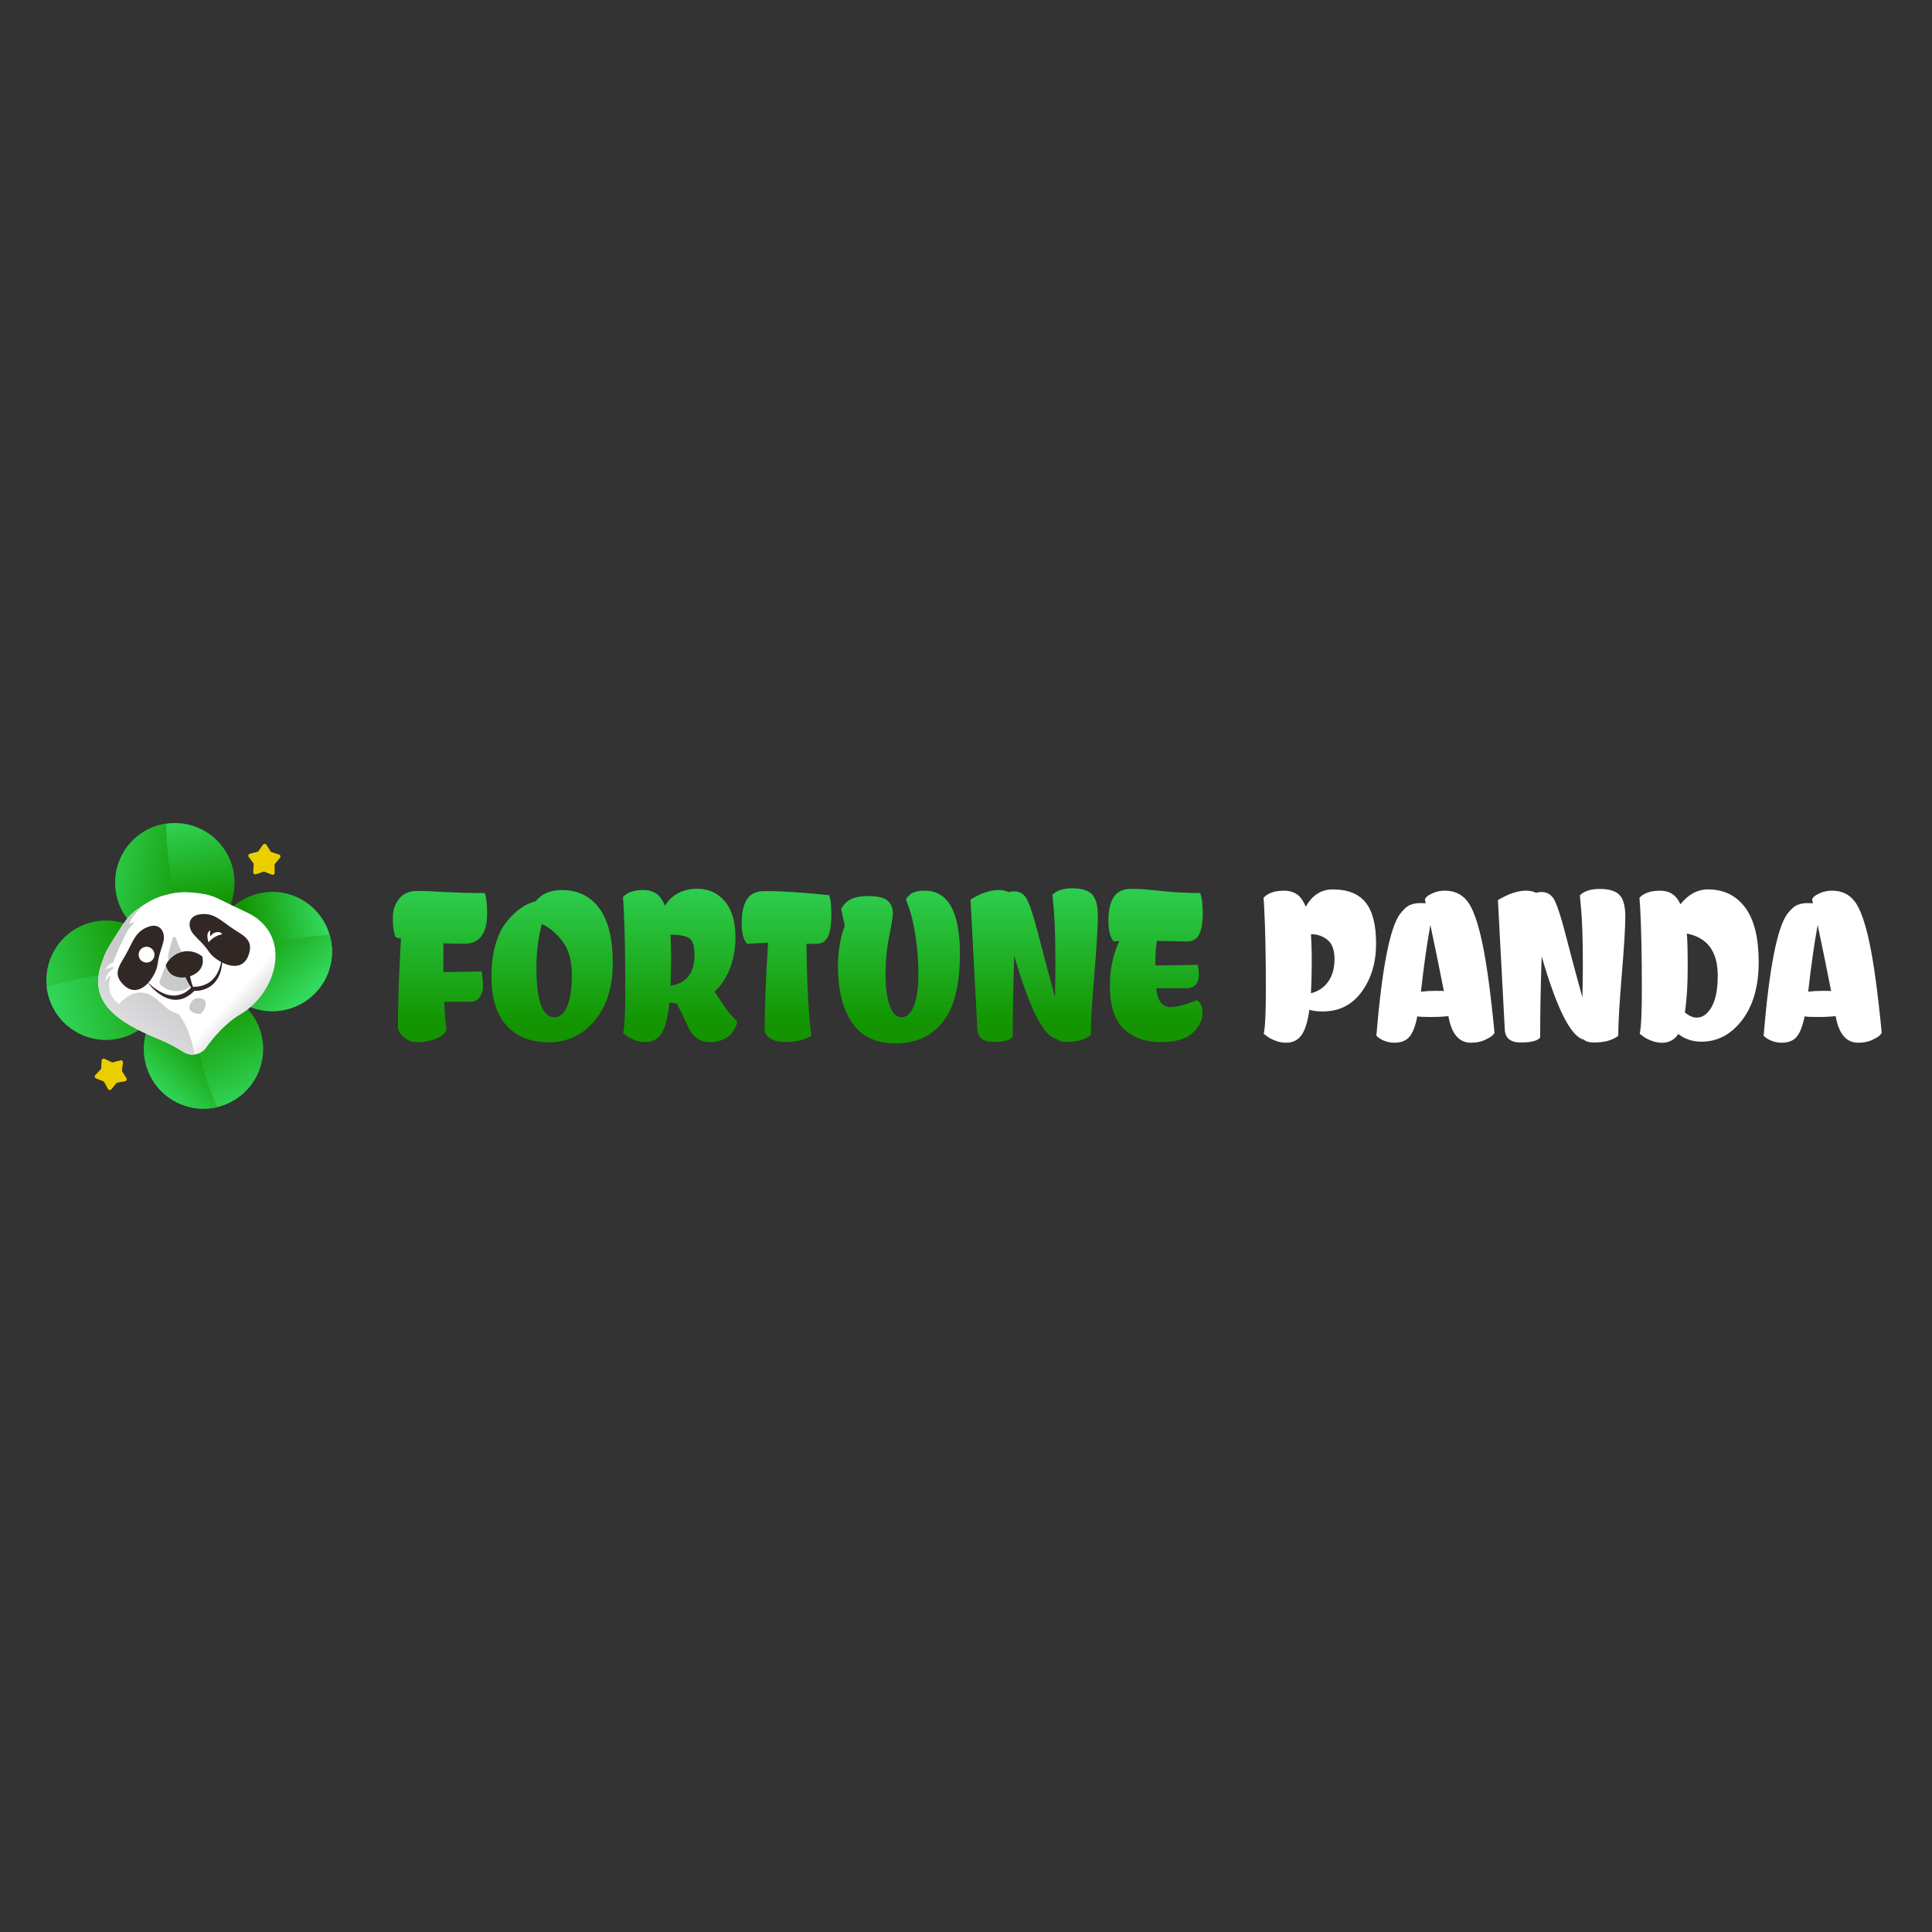 <svg width="500" height="500" viewBox="0 0 500 500" fill="none" xmlns="http://www.w3.org/2000/svg">
<rect x="0" y="0" width="500" height="500" fill="#333333" stroke="none"/>
<g clip-path="url(#clip0_1_2)">
<path d="M32.647 219.534C30.284 222.879 29.347 227.026 30.042 231.062C30.736 235.098 33.005 238.693 36.35 241.056V241.056L48.963 249.963L57.873 237.35C59.043 235.694 59.875 233.824 60.322 231.846C60.769 229.868 60.822 227.821 60.478 225.823C60.134 223.824 59.399 221.913 58.316 220.199C57.234 218.484 55.824 217 54.167 215.83V215.83C51.567 213.988 48.459 212.999 45.273 213V213C42.798 212.997 40.359 213.588 38.162 214.726C35.965 215.863 34.073 217.512 32.647 219.534" fill="url(#paint0_linear_1_2)"/>
<path d="M57.873 237.35L48.963 249.963L61.576 258.873C63.233 260.043 65.103 260.875 67.081 261.322C69.059 261.769 71.106 261.822 73.104 261.478C75.102 261.134 77.013 260.399 78.728 259.316C80.442 258.234 81.927 256.824 83.097 255.167V255.167C85.459 251.822 86.396 247.676 85.702 243.64C85.007 239.604 82.738 236.01 79.393 233.647V233.647C76.793 231.804 73.685 230.815 70.498 230.817V230.817C68.024 230.813 65.585 231.405 63.388 232.542C61.19 233.679 59.299 235.328 57.873 237.35" fill="url(#paint1_linear_1_2)"/>
<path d="M14.83 244.76C12.468 248.104 11.531 252.251 12.225 256.287C12.92 260.322 15.189 263.917 18.534 266.28V266.28C21.879 268.642 26.026 269.58 30.062 268.885C34.098 268.191 37.693 265.921 40.056 262.576L48.963 249.963L36.35 241.056C33.751 239.212 30.643 238.223 27.456 238.226V238.226C24.982 238.222 22.543 238.814 20.345 239.951C18.148 241.088 16.256 242.737 14.83 244.76" fill="url(#paint2_linear_1_2)"/>
<path d="M40.056 262.576C38.886 264.232 38.053 266.103 37.606 268.081C37.158 270.059 37.105 272.105 37.449 274.104C37.793 276.102 38.527 278.013 39.61 279.728C40.693 281.442 42.103 282.927 43.76 284.096V284.096C47.104 286.459 51.251 287.396 55.287 286.702C59.322 286.007 62.917 283.738 65.28 280.393V280.393C67.642 277.048 68.579 272.902 67.885 268.866C67.19 264.83 64.921 261.235 61.576 258.873V258.873L48.963 249.963L40.056 262.576Z" fill="url(#paint3_linear_1_2)"/>
<path d="M32.645 219.534C30.283 222.879 29.346 227.026 30.041 231.062C30.736 235.098 33.006 238.693 36.35 241.056L47.37 248.842C46.764 244.684 47.421 239.638 46.125 235.183C42.722 223.458 43.025 213.162 43.025 213.162C40.953 213.463 38.964 214.183 37.179 215.279C35.394 216.374 33.851 217.822 32.645 219.534Z" fill="url(#paint4_linear_1_2)"/>
<path d="M40.054 262.576C37.692 265.921 36.755 270.068 37.45 274.103C38.144 278.139 40.413 281.733 43.757 284.097V284.097C45.539 285.359 47.569 286.229 49.712 286.647C51.856 287.064 54.064 287.022 56.189 286.521C52.673 278.394 51.486 273.295 51.299 268.674C51.112 264.093 50.815 258.957 49.616 250.42L40.054 262.576Z" fill="url(#paint5_linear_1_2)"/>
<path d="M50.062 250.74L61.576 258.873C63.233 260.043 65.103 260.875 67.081 261.321C69.059 261.768 71.106 261.821 73.104 261.477C75.102 261.133 77.013 260.399 78.728 259.316C80.442 258.233 81.927 256.824 83.097 255.167V255.167C84.437 253.273 85.333 251.101 85.717 248.812C86.1 246.524 85.962 244.178 85.312 241.95V241.95C72.476 242.512 56.029 248.434 50.062 250.74" fill="url(#paint6_linear_1_2)"/>
<path d="M12.107 255.487C12.36 257.637 13.063 259.709 14.17 261.568C15.277 263.428 16.764 265.033 18.534 266.28V266.28C21.879 268.642 26.025 269.579 30.061 268.885C34.097 268.19 37.691 265.921 40.054 262.576L47.772 251.651C45.089 251.441 42.512 251.363 40.056 251.363C26.29 251.363 16.209 254.13 12.107 255.487Z" fill="url(#paint7_linear_1_2)"/>
<path d="M43.473 231.461C40.26 232.235 38.678 233.144 35.957 235.038C33.043 237.035 32.329 238.461 29.773 242.43C27.532 245.9 27.268 246.582 26.343 249.164C22.633 259.487 30.566 264.548 40.862 268.845C45.247 270.676 45.759 271.296 47.753 272.395C48.704 272.919 49.817 273.068 50.872 272.812C51.927 272.557 52.848 271.915 53.454 271.014C54.727 269.121 58.176 264.878 62.271 262.473C70.362 257.718 74.816 245.778 67.858 238.857C65.814 236.826 63.83 236.122 60.739 234.649C56.478 232.631 55.289 231.658 51.787 231.212C50.473 231.02 49.148 230.911 47.821 230.886V230.886C46.354 230.897 44.893 231.089 43.473 231.459" fill="url(#paint8_linear_1_2)"/>
<path d="M31.974 254.875C28.834 251.813 31.21 249.656 33.001 246.226C34.564 243.234 35.315 240.919 38.442 239.831C41.569 238.743 42.823 241.393 42.31 243.569C41.796 245.744 41.148 246.815 40.765 249.671C40.382 252.526 36.224 259.014 31.974 254.875Z" fill="#312725"/>
<path d="M39.787 246.199C39.958 246.566 40.017 246.975 39.956 247.375C39.895 247.775 39.716 248.148 39.443 248.447C39.17 248.747 38.815 248.958 38.422 249.055C38.029 249.153 37.616 249.131 37.235 248.994C36.855 248.857 36.523 248.61 36.282 248.285C36.041 247.959 35.902 247.57 35.882 247.166C35.863 246.761 35.963 246.36 36.171 246.013C36.379 245.665 36.685 245.388 37.051 245.214C37.295 245.098 37.56 245.032 37.83 245.019C38.1 245.006 38.37 245.046 38.624 245.137C38.878 245.229 39.112 245.37 39.311 245.552C39.511 245.734 39.672 245.954 39.787 246.199Z" fill="white"/>
<path d="M64.375 247.055C65.77 242.91 62.679 242.07 59.523 239.833C56.768 237.881 55.051 236.159 51.764 236.62C48.477 237.081 48.576 240.006 50.024 241.708C51.472 243.411 52.549 244.069 54.184 246.447C55.819 248.825 62.481 252.684 64.375 247.055Z" fill="#312725"/>
<path d="M55.621 241.351C55.074 241.511 54.756 241.94 54.462 242.312C54.155 241.159 54.512 240.751 54.512 240.751C53.008 241.309 53.978 243.867 53.978 243.867C54.582 243.14 55.348 242.563 56.215 242.184C56.626 241.998 57.06 241.864 57.505 241.784C57.239 241.296 56.663 241.048 55.621 241.351" fill="white"/>
<path d="M48.625 252.825C48.615 252.831 48.604 252.834 48.593 252.836C48.197 252.93 43.871 253.888 42.886 249.81C43.27 248.95 43.845 248.191 44.569 247.589C45.292 246.987 46.144 246.559 47.059 246.338C47.974 246.117 48.927 246.11 49.845 246.315C50.763 246.521 51.622 246.935 52.355 247.525C53.384 251.809 48.627 252.825 48.627 252.825" fill="#312725"/>
<path d="M57.515 246.068C57.347 256.482 49.654 255.327 49.654 255.327C49.654 255.327 45.403 261.339 38.013 254.001C38.013 254.001 44.029 262.816 50.316 256.428C50.316 256.428 58.414 257.118 57.515 246.066" fill="#312725"/>
<path d="M50.316 256.426C49.898 256.095 49.532 255.703 49.231 255.264C48.733 254.54 48.316 253.764 47.987 252.949C47.795 252.474 47.694 252.16 47.694 252.16L49.062 251.609C49.176 253.778 50.325 256.43 50.325 256.43" fill="#312725"/>
<path d="M27.079 274.023L28.866 274.888C28.982 274.943 29.113 274.956 29.238 274.924L31.159 274.421C31.245 274.399 31.335 274.398 31.422 274.419C31.508 274.44 31.588 274.482 31.654 274.541C31.721 274.6 31.772 274.674 31.802 274.758C31.833 274.841 31.843 274.931 31.831 275.019L31.57 276.969C31.551 277.096 31.58 277.226 31.65 277.333L32.718 279.006C32.767 279.081 32.796 279.166 32.803 279.255C32.81 279.343 32.795 279.432 32.76 279.514C32.725 279.595 32.67 279.666 32.6 279.721C32.53 279.776 32.448 279.813 32.361 279.829L30.406 280.183C30.279 280.204 30.165 280.272 30.084 280.372L28.821 281.906C28.765 281.975 28.692 282.028 28.61 282.062C28.528 282.096 28.438 282.109 28.35 282.1C28.261 282.092 28.176 282.061 28.102 282.012C28.028 281.963 27.967 281.896 27.925 281.818L26.986 280.069C26.925 279.956 26.826 279.868 26.707 279.821L24.859 279.097C24.776 279.065 24.702 279.013 24.644 278.945C24.586 278.878 24.546 278.797 24.526 278.71C24.507 278.623 24.51 278.533 24.534 278.447C24.558 278.362 24.604 278.283 24.666 278.219L26.04 276.786C26.128 276.693 26.181 276.572 26.189 276.443L26.305 274.463C26.313 274.376 26.342 274.292 26.389 274.219C26.437 274.145 26.501 274.084 26.577 274.041C26.653 273.998 26.739 273.974 26.826 273.971C26.913 273.968 27 273.986 27.079 274.023Z" fill="#EACE00"/>
<path d="M68.956 218.633L70.008 220.316C70.077 220.425 70.182 220.506 70.305 220.544L72.199 221.139C72.284 221.166 72.361 221.213 72.423 221.276C72.486 221.339 72.531 221.417 72.556 221.503C72.582 221.588 72.585 221.678 72.567 221.765C72.549 221.852 72.51 221.934 72.453 222.002L71.184 223.521C71.102 223.621 71.058 223.746 71.06 223.875L71.079 225.859C71.08 225.948 71.059 226.036 71.018 226.115C70.977 226.194 70.917 226.261 70.843 226.311C70.77 226.361 70.685 226.393 70.597 226.402C70.508 226.412 70.419 226.399 70.336 226.366L68.495 225.626C68.374 225.582 68.242 225.582 68.121 225.626L66.239 226.257C66.155 226.285 66.065 226.292 65.978 226.277C65.89 226.262 65.807 226.226 65.737 226.172C65.667 226.118 65.611 226.047 65.575 225.966C65.538 225.885 65.522 225.796 65.528 225.708L65.659 223.732C65.667 223.603 65.629 223.476 65.553 223.372L64.371 221.779C64.319 221.708 64.285 221.625 64.273 221.538C64.26 221.45 64.269 221.362 64.299 221.279C64.328 221.196 64.378 221.121 64.443 221.062C64.508 221.002 64.586 220.959 64.672 220.937L66.597 220.451C66.721 220.42 66.83 220.345 66.904 220.241L68.055 218.623C68.107 218.55 68.176 218.492 68.255 218.452C68.335 218.413 68.423 218.394 68.512 218.396C68.601 218.399 68.688 218.424 68.765 218.468C68.842 218.512 68.907 218.575 68.954 218.65" fill="#EACE00"/>
<path d="M36.929 234.369C36.62 234.579 36.298 234.79 35.957 235.029C33.053 237.035 32.329 238.468 29.773 242.43C27.534 245.9 27.268 246.582 26.345 249.164C25.663 251.058 25.373 252.781 25.421 254.353C25.421 254.563 25.438 254.751 25.457 254.944C25.457 255.024 25.471 255.106 25.482 255.186C25.484 255.234 25.489 255.282 25.497 255.329C25.497 255.437 25.522 255.54 25.541 255.649C25.541 255.719 25.564 255.792 25.579 255.859C25.579 255.933 25.604 256.005 25.619 256.07C25.628 256.133 25.641 256.196 25.659 256.257V256.257C25.68 256.36 25.703 256.468 25.732 256.562C25.753 256.661 25.783 256.756 25.808 256.855C25.867 257.065 25.93 257.253 26.004 257.45C26.022 257.51 26.044 257.568 26.069 257.625C26.226 258.055 26.415 258.472 26.635 258.873V258.873C26.681 258.961 26.73 259.045 26.78 259.132C27.316 260.047 27.964 260.891 28.71 261.644V261.644C28.788 261.726 28.863 261.802 28.941 261.88C29.114 262.048 29.289 262.216 29.472 262.378C29.539 262.44 29.608 262.503 29.682 262.566C30.427 263.212 31.215 263.806 32.041 264.344V264.344C32.19 264.447 32.344 264.554 32.498 264.645C32.851 264.872 33.209 265.093 33.581 265.306C33.661 265.356 33.745 265.404 33.83 265.451C34.164 265.646 34.501 265.834 34.848 266.021L35.197 266.206C35.444 266.339 35.692 266.467 35.946 266.591C36.169 266.705 36.392 266.818 36.62 266.93C37.236 267.231 37.868 267.523 38.514 267.814L38.899 267.986C38.956 268.016 39.019 268.041 39.078 268.066C39.665 268.323 40.262 268.578 40.868 268.832C45.249 270.663 45.763 271.284 47.76 272.382C48.537 272.814 49.43 272.994 50.314 272.896V272.896C49.357 266.208 46.196 262.374 46.196 262.374C42.556 261.781 40.889 257.524 37.226 256.931C33.558 256.339 30.877 259.824 30.877 259.824C26.65 257.088 28.725 252.4 28.725 252.4C27.883 252.821 27.342 254.01 27.342 254.01C27.092 251.979 29.617 250.409 29.617 250.409C28.624 250.035 27.342 250.957 27.342 250.957C27.973 249.324 29.318 249.12 29.318 249.12C29.84 247.089 31.99 242.88 32.729 241.407C33.474 239.934 34.882 238.628 34.882 238.628C33.88 238.737 33.396 239.145 33.396 239.145C33.88 237.883 34.835 236.643 35.675 235.72C36.159 235.18 36.674 234.67 37.217 234.19V234.19C37.123 234.249 37.028 234.314 36.929 234.377" fill="url(#paint9_linear_1_2)"/>
<path d="M41.236 254.016C41.333 255.952 46.466 257.804 49.233 255.264C48.736 254.54 48.319 253.764 47.989 252.949C46.672 253.118 43.686 253.118 42.888 249.814L41.236 254.016Z" fill="url(#paint10_radial_1_2)"/>
<path d="M50.731 258.374C50.731 258.374 49.679 258.538 49.064 260.236C48.456 261.934 51.181 262.673 51.979 262.28C52.835 261.859 54.533 258.315 51.478 258.315C51.228 258.316 50.978 258.336 50.731 258.374" fill="url(#paint11_radial_1_2)"/>
<path d="M44.721 242.758C44.366 243.947 43.913 245.494 43.72 246.26C43.511 247.034 43.459 247.841 43.566 248.636V248.636C44.422 247.481 45.66 246.668 47.059 246.34V246.34C46.405 245.221 45.899 244.022 45.552 242.773V242.773C45.53 242.679 45.476 242.596 45.399 242.538C45.322 242.479 45.228 242.448 45.132 242.451C45.039 242.45 44.948 242.48 44.874 242.535C44.8 242.591 44.746 242.669 44.721 242.758" fill="url(#paint12_radial_1_2)"/>
<path d="M272.366 231.566L272.644 234.512C272.973 237.846 273.138 242.858 273.138 249.547C273.138 251.954 273.102 254.766 273.029 257.983C272.548 256.282 272.066 254.525 271.585 252.712C271.105 250.9 270.726 249.485 270.447 248.465C270.166 247.449 269.529 245.017 268.534 241.168C267.535 237.321 266.665 234.611 265.925 233.037C265.187 231.463 264.023 230.676 262.432 230.676C261.943 230.683 261.458 230.758 260.99 230.899V230.899C260.36 230.528 259.51 230.343 258.438 230.343C256.292 230.343 253.868 231.158 251.168 232.786L252.937 266.307C253.047 268.526 254.424 269.637 257.07 269.638C259.716 269.638 261.39 269.212 262.093 268.361C262.093 262.035 262.223 255.025 262.482 247.329C266.44 261.056 270.102 268.251 273.471 268.916C273.915 269.398 274.766 269.638 276.023 269.638C278.722 269.638 280.812 269.064 282.294 267.917C282.294 264.735 282.6 259.482 283.211 252.156C283.819 244.832 284.124 239.81 284.127 237.09C284.127 234.368 283.627 232.49 282.628 231.456C281.632 230.421 279.942 229.903 277.557 229.901C275.172 229.901 273.443 230.456 272.368 231.566H272.366ZM172.085 234.398C171.416 232.807 170.63 231.734 169.727 231.179C168.744 230.6 167.619 230.309 166.48 230.337V230.337C164.075 230.337 162.322 230.948 161.219 232.17L161.385 234.556C161.677 239.965 161.823 247.127 161.823 256.04C161.823 261.962 161.638 265.735 161.268 267.361L161.989 267.917C162.644 268.424 163.374 268.826 164.152 269.11V269.11C165.068 269.49 166.048 269.687 167.039 269.693V269.693C168.888 269.693 170.291 268.926 171.248 267.391C172.21 265.848 172.877 263.193 173.247 259.426C174.097 259.573 174.745 259.666 175.189 259.704L178.518 266.585C179.629 268.658 181.387 269.694 183.791 269.693C184.872 269.711 185.945 269.513 186.948 269.11V269.11C187.872 268.723 188.557 268.298 189.002 267.835C189.492 267.304 189.903 266.706 190.222 266.059V266.059C190.59 265.337 190.778 264.773 190.778 264.365C189.303 262.958 188.007 261.374 186.92 259.649V259.649C185.791 257.873 185.116 256.874 184.894 256.651C186.632 255.098 187.973 253.082 188.917 250.603C189.879 248.03 190.359 245.301 190.334 242.554V242.554C190.334 238.56 189.427 235.474 187.615 233.296C185.801 231.114 183.433 230.023 180.511 230.021C176.736 230.021 173.924 231.483 172.075 234.407L172.085 234.398ZM173.685 247.975C173.685 245.478 173.629 243.452 173.516 241.898C175.81 241.898 177.423 242.194 178.356 242.786C179.279 243.379 179.741 244.782 179.743 246.994C179.743 251.805 177.671 254.506 173.527 255.098C173.638 252.842 173.694 250.465 173.695 247.966L173.685 247.975ZM292.512 230.068C288.737 230.068 286.85 232.803 286.852 238.274C286.852 240.973 287.332 242.768 288.293 243.657L289.682 243.545C288.052 246.992 287.237 250.825 287.237 255.043C287.237 260.514 288.569 264.38 291.235 266.642C293.603 268.676 296.637 269.693 300.338 269.693C304.222 269.693 307.006 268.888 308.69 267.279C310.373 265.67 311.215 263.987 311.215 262.229C311.215 260.473 310.715 259.35 309.716 258.862C306.755 260.046 304.498 260.638 302.945 260.638C302.568 260.649 302.193 260.593 301.836 260.472V260.472C300.393 260.029 299.523 258.456 299.227 255.754H306.941C309.162 255.754 310.272 254.552 310.272 252.148C310.258 251.327 310.165 250.509 309.994 249.707V249.707C309.326 249.707 305.664 249.762 299.006 249.873V249.484C298.978 247.479 299.108 245.475 299.393 243.491V243.491L307.219 243.657C308.662 243.657 309.698 243.056 310.327 241.854C310.957 240.651 311.271 238.838 311.269 236.414C311.269 233.991 311.048 232.224 310.604 231.113C307.258 231.121 303.913 230.945 300.586 230.587V230.587C297.385 230.237 295.285 230.061 294.288 230.059H292.512V230.068ZM138.676 233.232C136.047 233.861 133.568 235.581 131.24 238.392C130.019 239.836 129.037 241.788 128.294 244.248C127.553 246.707 127.183 249.491 127.185 252.6C127.185 258.26 128.489 262.533 131.097 265.419C133.705 268.306 137.367 269.75 142.085 269.75C146.803 269.75 150.731 267.89 153.869 264.171C157.013 260.452 158.585 255.458 158.587 249.187C158.587 242.916 157.421 238.208 155.089 235.063C152.761 231.919 149.543 230.347 145.435 230.345C142.437 230.345 140.18 231.308 138.664 233.232H138.676ZM138.83 250.603C138.801 246.73 139.267 242.869 140.217 239.114V239.114C142.321 240.114 144.144 241.668 145.688 243.777C147.224 245.881 147.992 248.711 147.992 252.268C147.992 255.82 147.594 258.539 146.799 260.426C146.002 262.311 144.901 263.255 143.495 263.256C140.386 263.256 138.833 259.038 138.834 250.603H138.83ZM235.786 231.29C235.441 231.525 235.133 231.808 234.87 232.132V232.132C234.592 232.464 234.449 232.687 234.449 232.799L235.228 234.903C235.781 236.306 236.326 238.609 236.865 241.811C237.416 245.215 237.685 248.659 237.669 252.108C237.669 255.769 237.271 258.544 236.476 260.432C235.68 262.317 234.628 263.261 233.319 263.262C232.005 263.262 230.987 262.28 230.266 260.316C229.545 258.352 229.184 255.633 229.184 252.158C229.168 248.842 229.484 245.533 230.127 242.281V242.281C230.756 239.173 231.07 237.231 231.07 236.452C231.07 234.972 230.599 233.843 229.656 233.066C228.713 232.29 227.076 231.903 224.745 231.903C222.413 231.903 220.692 232.29 219.583 233.066C218.585 233.807 217.954 234.566 217.689 235.343L218.634 239.551L218.19 240.829C217.894 241.644 217.598 242.911 217.302 244.629C217.004 246.362 216.856 248.117 216.858 249.875V249.875C216.858 256.047 218.05 260.95 220.435 264.582C222.82 268.208 226.584 270.02 231.729 270.019C235.656 270.019 238.883 269.029 241.408 267.05C243.942 265.072 245.746 262.407 246.82 259.054C247.891 255.707 248.427 251.664 248.43 246.927C248.43 235.976 245.377 230.5 239.272 230.499C237.829 230.499 236.663 230.759 235.775 231.278L235.786 231.29ZM107.988 230.568C105.989 230.568 104.434 231.235 103.325 232.57C102.216 233.901 101.662 235.593 101.66 237.647C101.66 239.701 101.901 241.338 102.382 242.558C102.494 242.634 102.954 242.746 103.769 242.893C103.251 252.033 102.992 259.524 102.992 265.369C102.918 266.442 103.39 267.431 104.408 268.338C105.341 269.211 106.571 269.697 107.849 269.697V269.697C108.959 269.714 110.066 269.603 111.15 269.365V269.365C113.444 268.803 114.924 267.878 115.59 266.589C115.293 264.925 115.09 262.484 114.98 259.264H121.632C122.855 259.264 123.725 258.82 124.241 257.932C124.759 257.044 125.018 256.23 125.02 255.489C125.02 254.75 124.908 253.4 124.685 251.438C121.466 251.438 118.154 251.494 114.751 251.605V244.114C116.231 244.188 118.026 244.225 120.136 244.225C122.24 244.225 123.756 243.54 124.685 242.171C125.609 240.804 126.072 238.898 126.072 236.454C126.072 234.013 125.868 232.237 125.461 231.126C121.8 231.126 118.304 231.034 114.974 230.85C111.642 230.665 109.7 230.573 109.147 230.573H107.981L107.988 230.568ZM197.724 230.623C195.726 230.623 194.265 231.317 193.341 232.704C192.415 234.092 191.952 236.145 191.952 238.866C191.952 241.584 192.433 243.388 193.395 244.276C194.579 244.163 196.374 244.071 198.778 243.998C198.186 253.471 197.891 260.906 197.892 266.303C197.854 267.302 198.345 268.116 199.365 268.746C200.384 269.376 201.669 269.69 203.222 269.689C205.924 269.689 208.181 269.152 209.994 268.079C209.253 262.716 208.827 254.78 208.716 244.271H211.159C212.603 244.271 213.63 243.67 214.24 242.468C214.85 241.267 215.155 239.361 215.155 236.751C215.155 234.144 214.952 232.452 214.545 231.673L211.82 231.4C206.125 230.882 202.018 230.623 199.5 230.623H197.724V230.623Z" fill="url(#paint13_linear_1_2)"/>
<path d="M467.965 256.651C469.199 256.5 470.44 256.427 471.683 256.43C472.978 256.43 473.718 256.448 473.903 256.484C472.572 249.751 471.407 244.053 470.408 239.392C469.482 244.498 468.668 250.25 467.965 256.646V256.651ZM486.363 268.052C486.082 268.332 485.451 268.702 484.469 269.163C483.487 269.623 482.294 269.853 480.891 269.855C477.821 269.855 475.878 267.561 475.065 262.974C473.527 263.133 471.981 263.207 470.435 263.195C468.64 263.195 467.502 263.14 467.022 263.029C466.541 265.507 465.866 267.265 464.996 268.302C464.126 269.339 462.822 269.856 461.084 269.855C460.249 269.858 459.421 269.708 458.641 269.411C458.039 269.212 457.476 268.912 456.977 268.523L456.421 268.079C457.865 250.692 459.899 240.185 462.523 236.557C463.484 235.295 464.372 234.508 465.187 234.198C465.91 233.903 466.681 233.743 467.462 233.727C468.165 233.727 468.609 233.727 468.794 233.754C468.979 233.782 469.108 233.782 469.181 233.782L468.96 232.673C469.072 232.525 469.228 232.332 469.432 232.09C469.636 231.848 470.181 231.526 471.069 231.12C472.048 230.693 473.109 230.484 474.177 230.507C476.619 230.507 478.552 231.423 479.976 233.256C481.4 235.088 482.677 238.64 483.806 243.912C484.928 249.183 485.991 256.999 486.996 267.357C486.799 267.6 486.588 267.832 486.365 268.052H486.363ZM439.109 263.361C440.627 263.361 441.913 262.437 442.966 260.588C444.02 258.739 444.547 256.038 444.549 252.484C444.549 246.268 441.883 242.643 436.553 241.607C436.7 243.089 436.774 246.049 436.774 250.487C436.774 254.926 436.534 258.773 436.054 262.029C437.127 262.917 438.145 263.36 439.107 263.359L439.109 263.361ZM424.289 232.344C425.4 231.124 427.185 230.513 429.644 230.512C432.104 230.51 433.852 231.676 434.888 234.009C436.96 231.456 439.328 230.179 441.992 230.179C446.1 230.179 449.318 231.743 451.649 234.87C453.979 237.996 455.144 242.696 455.146 248.968C455.146 255.242 453.721 260.246 450.872 263.982C448.023 267.718 444.508 269.586 440.328 269.586C438.034 269.586 436.036 268.92 434.335 267.589C433.896 268.305 433.275 268.892 432.536 269.292C431.797 269.691 430.966 269.888 430.126 269.863C429.136 269.858 428.156 269.66 427.241 269.28C426.463 268.996 425.732 268.594 425.076 268.087L424.356 267.534C424.725 265.905 424.91 262.131 424.91 256.211C424.91 247.294 424.762 240.136 424.466 234.735L424.289 232.344ZM408.863 231.728C409.933 230.617 411.663 230.061 414.052 230.061C416.441 230.061 418.133 230.58 419.129 231.616C420.13 232.652 420.629 234.529 420.628 237.249C420.626 239.97 420.321 244.992 419.712 252.316C419.102 259.643 418.797 264.897 418.797 268.077C417.316 269.224 415.225 269.798 412.524 269.798C411.262 269.798 410.411 269.557 409.972 269.076C406.605 268.411 402.942 261.216 398.983 247.489C398.724 255.183 398.594 262.194 398.594 268.521C397.893 269.374 396.219 269.799 393.573 269.798C390.927 269.797 389.549 268.687 389.438 266.469L387.662 232.948C390.361 231.32 392.785 230.505 394.933 230.505C396.006 230.505 396.856 230.693 397.485 231.061C397.954 230.924 398.44 230.854 398.929 230.85C400.519 230.85 401.684 231.636 402.424 233.207C403.163 234.778 404.033 237.489 405.033 241.338C406.03 245.186 406.669 247.619 406.948 248.636C407.227 249.653 407.606 251.068 408.084 252.882C408.565 254.696 409.047 256.453 409.528 258.153C409.601 254.936 409.638 252.125 409.639 249.719C409.639 243.022 409.473 238.008 409.141 234.678L408.863 231.728ZM367.739 256.651C368.973 256.5 370.215 256.427 371.457 256.43C372.752 256.43 373.49 256.449 373.677 256.484C372.346 249.751 371.18 244.053 370.18 239.392C369.256 244.498 368.442 250.25 367.739 256.646V256.651ZM386.137 268.052C385.856 268.332 385.225 268.702 384.243 269.163C383.261 269.623 382.069 269.853 380.666 269.855C377.594 269.855 375.651 267.561 374.839 262.974C373.301 263.133 371.756 263.207 370.21 263.195C368.415 263.195 367.278 263.14 366.799 263.029C366.317 265.507 365.642 267.265 364.772 268.302C363.903 269.339 362.598 269.856 360.858 269.855C360.024 269.858 359.197 269.708 358.417 269.411C357.816 269.212 357.253 268.912 356.753 268.523L356.197 268.079C357.641 250.692 359.675 240.185 362.3 236.557C363.261 235.295 364.149 234.508 364.964 234.198C365.687 233.903 366.459 233.743 367.241 233.727C367.941 233.727 368.385 233.727 368.57 233.754C368.756 233.782 368.886 233.782 368.96 233.782L368.749 232.673C368.859 232.525 369.017 232.332 369.221 232.09C369.425 231.848 369.97 231.526 370.858 231.12C371.837 230.693 372.898 230.484 373.966 230.507C376.407 230.507 378.34 231.423 379.765 233.256C381.19 235.088 382.466 238.64 383.593 243.912C384.723 249.183 385.787 256.999 386.785 267.357C386.586 267.599 386.376 267.831 386.154 268.052H386.137ZM339.269 241.778C339.416 243.998 339.486 246.496 339.479 249.271C339.472 252.046 339.402 254.636 339.269 257.04C341.091 256.627 342.694 255.549 343.763 254.016C344.837 252.48 345.373 250.547 345.373 248.217C345.373 245.887 344.772 244.231 343.57 243.249C342.374 242.27 340.869 241.748 339.323 241.776L339.269 241.778ZM332.268 230.512C333.419 230.484 334.554 230.782 335.542 231.372C336.467 231.946 337.262 233.047 337.928 234.674C339.592 231.677 341.923 230.179 344.921 230.179C348.767 230.179 351.598 231.301 353.411 233.546C355.225 235.79 356.132 239.352 356.13 244.229C356.13 249.111 354.891 253.254 352.412 256.659C349.933 260.064 346.585 261.763 342.368 261.758C340.814 261.758 339.648 261.61 338.871 261.314C338.426 264.457 337.733 266.668 336.79 267.944C335.847 269.221 334.524 269.859 332.821 269.859C331.831 269.854 330.851 269.656 329.936 269.276C329.157 268.993 328.427 268.59 327.771 268.083L327.049 267.53C327.42 265.901 327.605 262.127 327.605 256.207C327.605 247.29 327.457 240.132 327.161 234.731L327.007 232.344C328.118 231.124 329.876 230.513 332.28 230.512" fill="white"/>
</g>
<defs>
<linearGradient id="paint0_linear_1_2" x1="46.882" y1="235.597" x2="42.489" y2="210.693" gradientUnits="userSpaceOnUse">
<stop stop-color="#139400"/>
<stop offset="1" stop-color="#33D95D"/>
</linearGradient>
<linearGradient id="paint1_linear_1_2" x1="65.863" y1="248.716" x2="85.395" y2="244.567" gradientUnits="userSpaceOnUse">
<stop stop-color="#139400"/>
<stop offset="1" stop-color="#33D95D"/>
</linearGradient>
<linearGradient id="paint2_linear_1_2" x1="38.244" y1="252.846" x2="6.747" y2="260.659" gradientUnits="userSpaceOnUse">
<stop stop-color="#139400"/>
<stop offset="1" stop-color="#33D95D"/>
</linearGradient>
<linearGradient id="paint3_linear_1_2" x1="48.879" y1="262.508" x2="59.924" y2="288.85" gradientUnits="userSpaceOnUse">
<stop stop-color="#139400"/>
<stop offset="1" stop-color="#33D95D"/>
</linearGradient>
<linearGradient id="paint4_linear_1_2" x1="50.72" y1="232.671" x2="22.073" y2="226.649" gradientUnits="userSpaceOnUse">
<stop stop-color="#139400"/>
<stop offset="1" stop-color="#33D95D"/>
</linearGradient>
<linearGradient id="paint5_linear_1_2" x1="51.993" y1="267.828" x2="39.152" y2="281.722" gradientUnits="userSpaceOnUse">
<stop stop-color="#139400"/>
<stop offset="1" stop-color="#33D95D"/>
</linearGradient>
<linearGradient id="paint6_linear_1_2" x1="62.346" y1="243.343" x2="77.32" y2="259.293" gradientUnits="userSpaceOnUse">
<stop stop-color="#139400"/>
<stop offset="1" stop-color="#33D95D"/>
</linearGradient>
<linearGradient id="paint7_linear_1_2" x1="48.217" y1="256.851" x2="13.607" y2="265.437" gradientUnits="userSpaceOnUse">
<stop stop-color="#139400"/>
<stop offset="1" stop-color="#33D95D"/>
</linearGradient>
<linearGradient id="paint8_linear_1_2" x1="43.73" y1="245.911" x2="62.779" y2="262.871" gradientUnits="userSpaceOnUse">
<stop stop-color="white"/>
<stop offset="0.8" stop-color="white"/>
<stop offset="1" stop-color="#E0E1E2"/>
</linearGradient>
<linearGradient id="paint9_linear_1_2" x1="30.65" y1="268.623" x2="45.121" y2="248.62" gradientUnits="userSpaceOnUse">
<stop stop-color="#E3E3E5"/>
<stop offset="0.7" stop-color="#C9CACC"/>
<stop offset="1" stop-color="#C9CACC"/>
</linearGradient>
<radialGradient id="paint10_radial_1_2" cx="0" cy="0" r="1" gradientUnits="userSpaceOnUse" gradientTransform="translate(25.956 246.702) rotate(-54.114) scale(90.015 0.045)">
<stop stop-color="#E0E1E2"/>
<stop offset="0.66" stop-color="#C9CACC"/>
<stop offset="1" stop-color="#C9CACC"/>
</radialGradient>
<radialGradient id="paint11_radial_1_2" cx="0" cy="0" r="1" gradientUnits="userSpaceOnUse" gradientTransform="translate(35.712 266.117) rotate(-54.114) scale(67.238 0.033)">
<stop stop-color="#E0E1E2"/>
<stop offset="0.66" stop-color="#C9CACC"/>
<stop offset="1" stop-color="#C9CACC"/>
</radialGradient>
<radialGradient id="paint12_radial_1_2" cx="0" cy="0" r="1" gradientUnits="userSpaceOnUse" gradientTransform="translate(21.529 249.861) rotate(-54.112) scale(44.279 0.023)">
<stop stop-color="#E0E1E2"/>
<stop offset="0.66" stop-color="#C9CACC"/>
<stop offset="1" stop-color="#C9CACC"/>
</radialGradient>
<linearGradient id="paint13_linear_1_2" x1="205.133" y1="264.992" x2="205.133" y2="223.189" gradientUnits="userSpaceOnUse">
<stop stop-color="#139400"/>
<stop offset="1" stop-color="#33D95D"/>
</linearGradient>
<clipPath id="clip0_1_2">
<rect width="475" height="73.929" fill="white" transform="translate(12 213)"/>
</clipPath>
</defs>
</svg>

